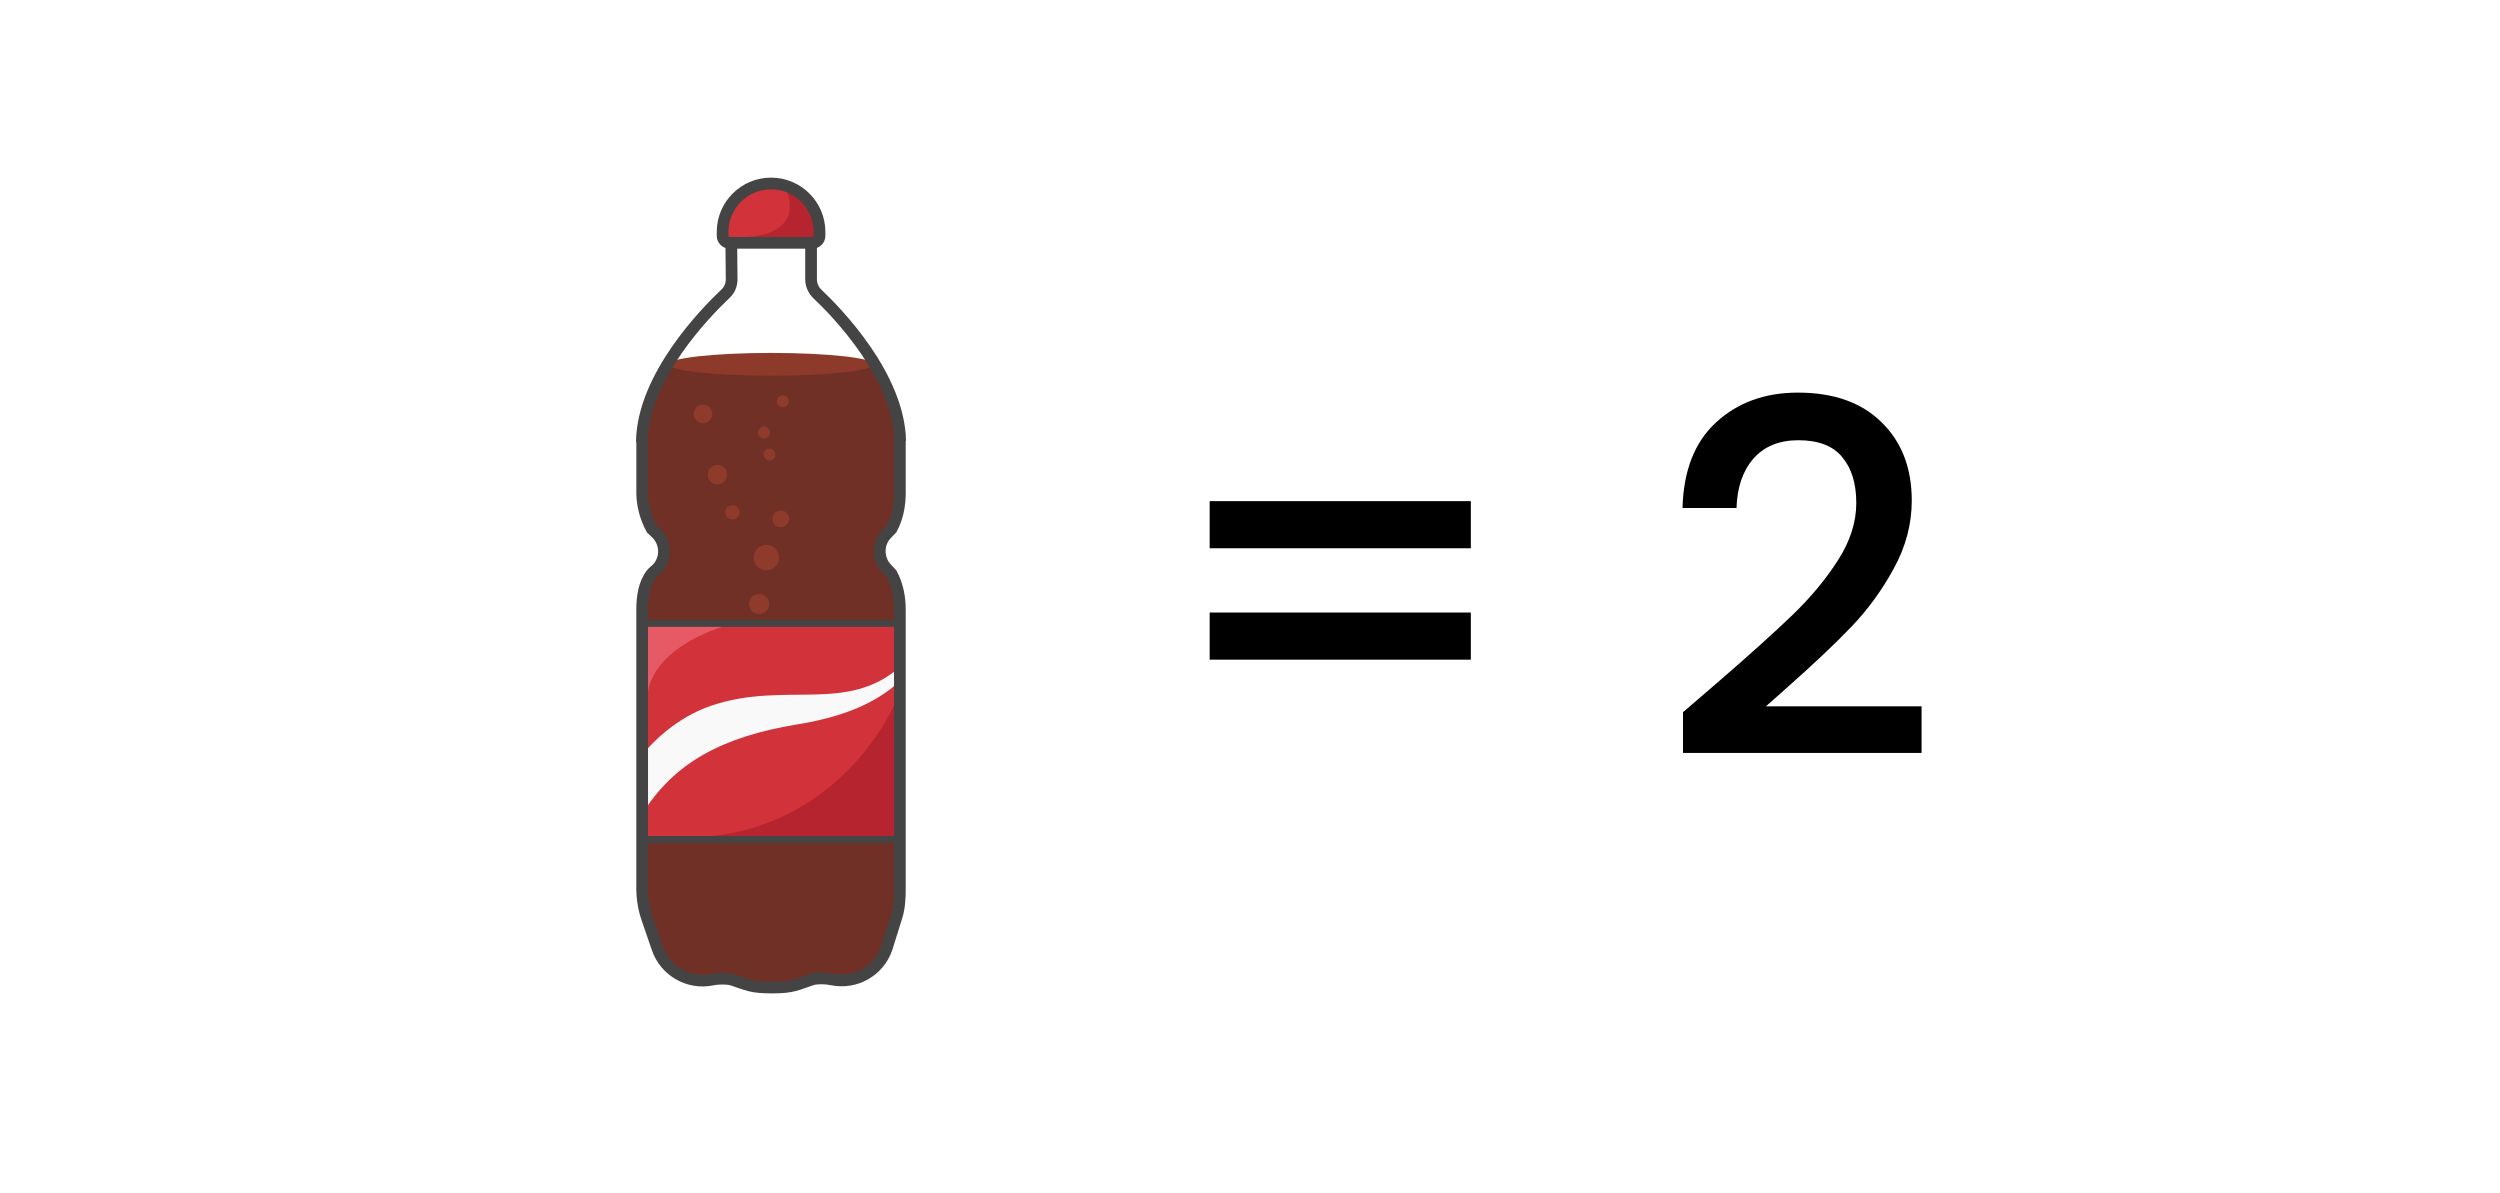 <svg width="4074" height="1944" viewBox="0 0 4074 1944" fill="none" xmlns="http://www.w3.org/2000/svg">
<rect width="4074" height="1944" fill="white"/>
<path d="M2396.87 816.6V893.4H1971.27V816.6H2396.87ZM2396.87 998.2V1075H1971.27V998.2H2396.87ZM2800.21 1111C2851.41 1066.73 2891.68 1030.47 2921.01 1002.2C2950.88 973.4 2975.68 943.533 2995.41 912.6C3015.15 881.667 3025.01 850.733 3025.01 819.8C3025.01 787.8 3017.28 762.733 3001.81 744.6C2986.88 726.467 2963.15 717.4 2930.61 717.4C2899.15 717.4 2874.61 727.533 2857.01 747.8C2839.95 767.533 2830.88 794.2 2829.81 827.8H2741.81C2743.41 767 2761.55 720.6 2796.21 688.6C2831.41 656.067 2875.95 639.8 2929.81 639.8C2987.95 639.8 3033.28 655.8 3065.81 687.8C3098.88 719.8 3115.41 762.467 3115.41 815.8C3115.41 854.2 3105.55 891.267 3085.81 927C3066.61 962.2 3043.41 993.933 3016.21 1022.2C2989.55 1049.93 2955.41 1082.2 2913.81 1119L2877.81 1151H3131.41V1227H2742.61V1160.6L2800.21 1111Z" fill="black"/>
<path d="M1332.14 479.122C1325.44 472.797 1321.71 464.065 1321.71 454.813V355.642L1256.52 322.176L1191.39 354.084L1192.33 455.002C1192.33 464.207 1189.07 472.325 1182.37 478.65C1149.42 509.851 1048.32 613.223 1046.05 718.672C1046.05 718.672 1046.57 718.672 1046.57 718.72V803.022C1046.57 823.508 1052.23 843.663 1061.91 861.742L1069.98 869.435C1086.03 885.484 1086.22 911.54 1070.17 927.588C1070.17 927.588 1063.52 933.111 1061.82 935.377C1049.31 951.614 1046.57 973.563 1046.57 994.002V1447.75C1046.57 1464.42 1049.26 1480.94 1054.64 1496.7L1071.4 1545.56C1084.14 1582.61 1122.42 1604.42 1160.8 1596.49C1171.32 1594.32 1184.97 1594.51 1192.61 1596.53C1218.53 1605.03 1223.81 1609.42 1258.37 1609.42C1292.92 1609.42 1298.16 1604.51 1324.07 1596.02C1331.76 1593.94 1345.31 1594.03 1355.79 1596.2C1394.17 1604.18 1432.3 1582.47 1445.05 1545.42L1460.25 1496.61C1465.68 1480.89 1466.53 1464.42 1466.53 1447.75V994.002C1466.53 973.563 1462.7 953.408 1453.07 935.377L1445.85 927.588C1429.8 911.54 1429.52 885.484 1445.57 869.435L1453.03 861.742C1462.66 843.663 1466.53 823.508 1466.53 803.022V718.72C1466.53 718.672 1467 718.672 1467 718.672C1464.73 613.223 1365.09 510.323 1332.14 479.122ZM1091.03 593.682L1094.48 588.159C1124.22 540.485 1165.05 500.458 1184.64 481.246L1186.1 479.83C1191.81 474.213 1194.97 466.661 1194.97 458.542V355.972L1256.52 332.985L1318.08 357.577V457.976C1318.08 466.283 1321.52 474.213 1327.56 479.83C1348.99 499.702 1389.4 540.202 1419.32 588.159L1422.77 593.682H1091.03Z" fill="#703026"/>
<path d="M1256.9 612.23C1349.19 612.23 1424 603.924 1424 593.679C1424 583.434 1349.19 575.129 1256.9 575.129C1164.62 575.129 1089.81 583.434 1089.81 593.679C1089.81 603.924 1164.62 612.23 1256.9 612.23Z" fill="#8E3A2B"/>
<path d="M1467 1015.76H1046.57V1368.12H1467V1015.76Z" fill="#D2333A"/>
<path d="M1175.01 1015.76V1022.28C1175.01 1022.28 1054.45 1056.87 1054.45 1142.83C1054.45 1158.03 1051.48 1165.49 1046.57 1167.42V1017.04L1048.84 1015.76H1175.01Z" fill="#E55A65"/>
<path d="M1467 1151.47V1368.13H1082.44C1091.36 1365.95 1102.22 1364.82 1115.15 1364.82C1366.93 1364.82 1458.12 1146.94 1458.12 1146.94L1467 1151.47Z" fill="#B5242F"/>
<path d="M1467.47 1086.05C1380.57 1163.22 1280.31 1109.84 1161.08 1149.3C1115.25 1164.5 1076.49 1194.52 1047.51 1228.83V1324.94C1098.21 1243.94 1175.52 1200.65 1299.81 1180.4C1394.4 1165.02 1438.49 1135.23 1467.47 1109.18V1086.05Z" fill="#F9F9F9"/>
<path d="M1160.84 674.496C1160.84 682.898 1154.05 689.695 1145.64 689.695C1137.24 689.695 1130.45 682.898 1130.45 674.496C1130.45 666.094 1137.24 659.297 1145.64 659.297C1154.05 659.297 1160.84 666.094 1160.84 674.496Z" fill="#8F3B2B"/>
<path d="M1254.96 704.756C1254.96 710.184 1250.57 714.574 1245.14 714.574C1239.71 714.574 1235.32 710.184 1235.32 704.756C1235.32 699.327 1239.71 694.938 1245.14 694.938C1250.57 694.938 1254.96 699.375 1254.96 704.756Z" fill="#8F3B2B"/>
<path d="M1269.55 908.628C1269.55 920.098 1260.25 929.35 1248.83 929.35C1237.36 929.35 1228.11 920.051 1228.11 908.628C1228.11 897.158 1237.41 887.906 1248.83 887.906C1260.25 887.906 1269.55 897.158 1269.55 908.628Z" fill="#8F3B2B"/>
<path d="M1272.38 859.056C1279.89 859.056 1285.98 852.969 1285.98 845.461C1285.98 837.954 1279.89 831.867 1272.38 831.867C1264.88 831.867 1258.79 837.954 1258.79 845.461C1258.79 852.969 1264.88 859.056 1272.38 859.056Z" fill="#8F3B2B"/>
<path d="M1285.41 653.872C1285.41 659.206 1281.06 663.548 1275.73 663.548C1270.4 663.548 1266.05 659.206 1266.05 653.872C1266.05 648.538 1270.4 644.195 1275.73 644.195C1281.06 644.195 1285.41 648.538 1285.41 653.872Z" fill="#8F3B2B"/>
<path d="M1205.26 834.846C1205.26 841.266 1200.07 846.505 1193.6 846.505C1187.13 846.505 1181.94 841.313 1181.94 834.846C1181.94 828.427 1187.13 823.188 1193.6 823.188C1200.07 823.188 1205.26 828.38 1205.26 834.846Z" fill="#8F3B2B"/>
<path d="M1185.02 773.387C1185.02 782.119 1177.94 789.199 1169.2 789.199C1160.47 789.199 1153.39 782.119 1153.39 773.387C1153.39 764.655 1160.47 757.574 1169.2 757.574C1177.94 757.574 1185.02 764.655 1185.02 773.387Z" fill="#8F3B2B"/>
<path d="M1263.7 740.77C1263.7 746.104 1259.35 750.447 1254.02 750.447C1248.69 750.447 1244.34 746.104 1244.34 740.77C1244.34 735.436 1248.69 731.094 1254.02 731.094C1259.35 731.094 1263.7 735.436 1263.7 740.77Z" fill="#8F3B2B"/>
<path d="M1253.5 984.332C1253.5 993.347 1246.18 1000.66 1237.17 1000.66C1228.15 1000.66 1220.84 993.347 1220.84 984.332C1220.84 975.316 1228.15 968 1237.17 968C1246.18 968 1253.5 975.316 1253.5 984.332Z" fill="#8F3B2B"/>
<path d="M1186.19 423.569C1186.19 425.976 1184.26 427.912 1181.85 427.912C1179.44 427.912 1177.51 425.976 1177.51 423.569C1177.51 421.162 1179.44 419.227 1181.85 419.227C1184.26 419.227 1186.19 421.162 1186.19 423.569Z" fill="white"/>
<path d="M1321.71 454.814V355.642L1256.52 322.129L1191.34 354.037L1192.28 454.955C1192.28 464.16 1189.02 472.278 1182.32 478.603C1149.38 509.804 1048.27 613.176 1046 718.626C1045.96 718.626 1046.52 718.673 1046.52 718.673V802.975C1046.52 823.461 1052.23 843.616 1061.86 861.695L1069.89 869.389C1085.98 885.437 1086.12 911.446 1070.08 927.494C1070.08 927.494 1063.47 933.017 1061.72 935.283C1049.26 951.52 1046.47 973.469 1046.47 993.908V1447.66C1046.47 1464.32 1049.17 1480.84 1054.59 1496.56L1071.35 1545.42C1084.09 1582.47 1122.38 1604.32 1160.75 1596.35C1171.23 1594.18 1184.87 1594.36 1192.56 1596.39C1218.48 1604.89 1223.77 1609.28 1258.27 1609.28H1258.32C1292.82 1609.28 1298.11 1604.37 1323.98 1595.87C1331.67 1593.84 1345.22 1593.94 1355.69 1596.11C1394.07 1604.04 1432.21 1582.37 1444.95 1545.32L1460.2 1496.51C1465.63 1480.8 1466.43 1464.32 1466.43 1447.66V993.908C1466.43 973.469 1462.61 953.314 1452.98 935.283L1445.8 927.494C1429.75 911.446 1429.47 885.39 1445.52 869.389L1452.93 861.695C1462.61 843.616 1466.43 823.461 1466.43 802.975V718.673C1466.43 718.673 1467 718.626 1466.95 718.626C1464.68 613.176 1365.04 510.276 1332.09 479.075C1325.44 472.798 1321.71 464.065 1321.71 454.814Z" stroke="#444444" stroke-width="19.096" stroke-miterlimit="10"/>
<path d="M1335.49 377.969V384.294C1335.49 390.572 1330.39 395.67 1324.16 395.67H1188.93C1186.48 395.67 1184.26 394.914 1182.42 393.593C1179.49 391.563 1177.55 388.165 1177.55 384.294V377.969C1177.55 334.354 1212.91 299 1256.52 299C1269.83 299 1282.39 302.304 1293.39 308.157C1318.45 321.374 1335.49 347.665 1335.49 377.969Z" fill="#D2333A"/>
<path d="M1335.49 377.968V384.293C1335.49 390.571 1330.4 395.669 1324.17 395.669H1188.93C1186.48 395.669 1184.26 394.913 1182.42 393.592C1187.94 390.052 1197.85 387.55 1213.57 386.606C1314.91 380.564 1282.16 311.98 1282.16 311.98L1293.39 308.156C1318.45 321.373 1335.49 347.664 1335.49 377.968Z" fill="#B5242F"/>
<path d="M1256.52 299C1212.91 299 1177.55 334.354 1177.55 377.969V384.294C1177.55 390.572 1182.65 395.67 1188.93 395.67H1324.12C1330.39 395.67 1335.49 390.572 1335.49 384.294V377.969C1335.49 334.354 1300.14 299 1256.52 299Z" stroke="#444444" stroke-width="19.096" stroke-miterlimit="10"/>
<path d="M1467.05 1015.76H1046.57V1368.12H1467.05V1015.76Z" stroke="#444444" stroke-width="11.458" stroke-miterlimit="10"/>
</svg>
